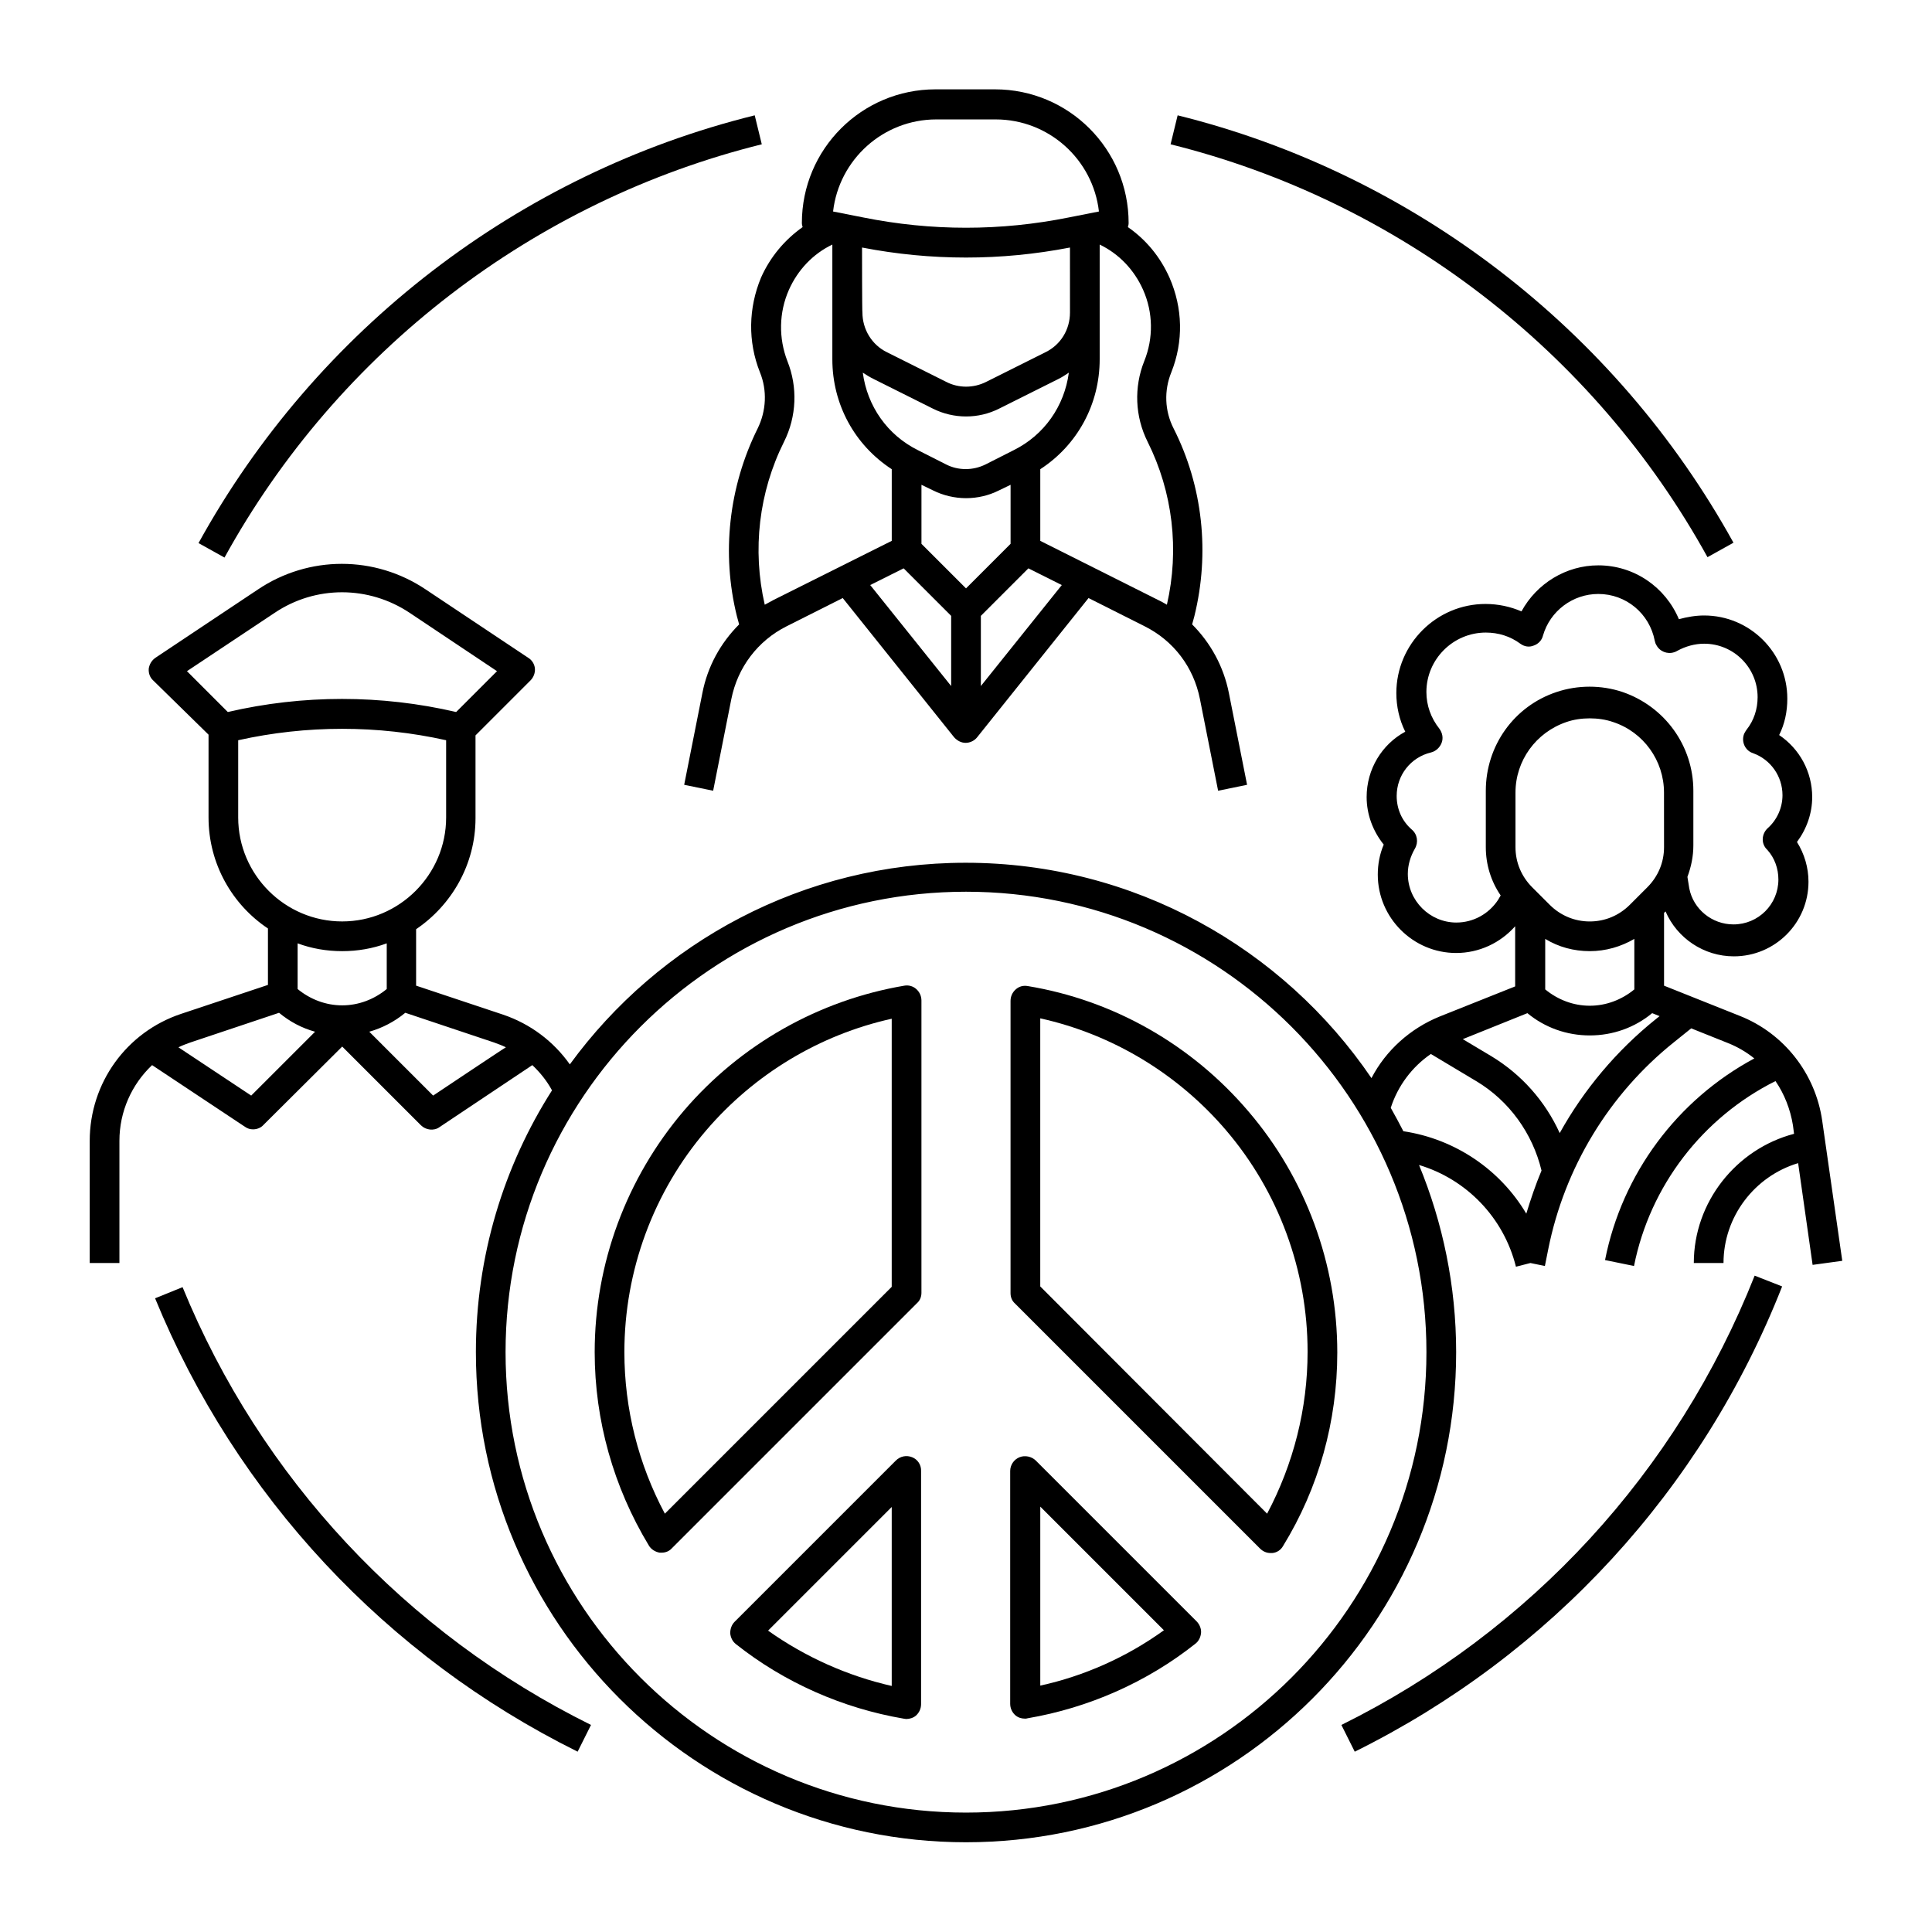<?xml version="1.0" encoding="UTF-8"?>
<!-- Uploaded to: SVG Repo, www.svgrepo.com, Generator: SVG Repo Mixer Tools -->
<svg fill="#000000" width="800px" height="800px" version="1.1" viewBox="144 144 512 512" xmlns="http://www.w3.org/2000/svg">
 <g>
  <path d="m632.22 478.13-5.312-37.098c-1.77-12.496-10.137-23.223-21.941-27.848l-19.977-7.969v-19.285l0.395-0.395c3.051 7.086 10.137 11.906 18.105 11.906 10.922 0 19.777-8.855 19.777-19.777 0-3.738-1.082-7.379-3.051-10.527 2.559-3.445 4.035-7.578 4.035-11.906 0-6.691-3.344-12.793-8.758-16.434 1.477-2.953 2.164-6.199 2.164-9.645 0-12.203-9.938-22.043-22.043-22.043-2.262 0-4.527 0.395-6.691 0.984-3.543-8.461-11.809-14.27-21.352-14.27-8.562 0-16.336 4.82-20.367 12.203-2.953-1.277-6.199-1.969-9.543-1.969-12.988 0-23.617 10.629-23.617 23.617 0 3.543 0.789 7.086 2.363 10.234-6.199 3.344-10.234 9.938-10.234 17.32 0 4.625 1.672 9.055 4.527 12.594-1.082 2.559-1.574 5.215-1.574 7.969 0 11.414 9.348 20.762 20.762 20.762 6.102 0 11.711-2.656 15.645-7.086v15.941l-19.977 7.969c-7.773 3.148-14.27 8.953-18.105 16.336-23.418-34.441-62.879-57.07-107.55-57.07-43 0-81.277 21.059-104.89 53.43-4.328-6.102-10.43-10.727-17.711-13.188l-23.027-7.676v-14.957c9.445-6.394 15.742-17.219 15.742-29.422v-21.941l14.562-14.562c0.789-0.789 1.277-1.969 1.18-3.148-0.098-1.18-0.789-2.262-1.77-2.856l-27.16-18.105c-13.48-9.055-30.996-9.055-44.477 0l-27.16 18.105c-0.984 0.688-1.574 1.672-1.77 2.856-0.098 1.18 0.297 2.363 1.18 3.148l14.664 14.367v21.941c0 12.301 6.297 23.125 15.742 29.422v14.957l-23.027 7.676c-14.461 4.824-24.203 18.305-24.203 33.652v32.375h7.871v-32.375c0-7.773 3.246-14.957 8.66-20.074l24.602 16.336c0.688 0.492 1.379 0.688 2.164 0.688 0.984 0 2.066-0.395 2.754-1.18l20.863-20.762 20.859 20.859c1.277 1.277 3.445 1.574 4.922 0.492l24.602-16.434c2.066 1.969 3.836 4.133 5.215 6.691-12.793 20.074-20.172 43.887-20.172 69.371 0 71.637 58.254 129.89 129.89 129.89 71.637 0 129.89-58.254 129.89-129.89 0-17.516-3.543-34.34-9.84-49.594 12.496 3.738 22.434 13.875 25.684 26.961l3.836-0.984 3.836 0.789 0.887-4.43c4.328-21.648 16.137-41.133 33.359-54.906l4.527-3.641 9.84 3.938c2.461 0.984 4.82 2.363 6.887 4.035-20.367 10.922-35.031 30.504-39.559 53.43l7.676 1.574c4.231-21.254 18.203-39.359 37.492-49.004 2.363 3.445 3.938 7.477 4.625 11.711l0.297 2.262c-15.352 4.035-26.566 18.105-26.566 34.242h7.871c0-12.301 8.266-23.027 19.777-26.469l3.836 26.961zm-415.45-171.71c10.824-7.281 24.895-7.281 35.816 0l23.125 15.449-10.824 10.824c-19.875-4.625-40.641-4.625-60.516 0l-10.824-10.824zm-9.645 54.219v-20.469c18.105-4.035 37-4.035 55.105 0v20.469c0 15.152-12.398 27.551-27.551 27.551-15.156 0.004-27.555-12.395-27.555-27.551zm27.555 35.426c4.133 0 8.07-0.688 11.809-2.066v12.102c-3.344 2.754-7.477 4.328-11.809 4.328-4.328 0-8.461-1.574-11.809-4.328v-12.102c3.738 1.379 7.676 2.066 11.809 2.066zm-24.109 38.277-19.285-12.793c0.984-0.492 2.066-0.887 3.148-1.277l23.52-7.871c2.856 2.363 6.004 4.035 9.543 5.019zm48.215 0-16.926-16.926c3.445-0.984 6.691-2.656 9.543-5.019l23.52 7.871c1.082 0.395 2.164 0.789 3.148 1.277 0.004-0.094-19.285 12.797-19.285 12.797zm326.2-65.828c0 4.035-1.574 7.773-4.43 10.629l-4.625 4.625c-2.856 2.856-6.594 4.43-10.629 4.43s-7.773-1.574-10.629-4.43l-4.625-4.625c-2.856-2.856-4.43-6.594-4.43-10.629v-14.465c0-8.461 5.41-15.941 13.48-18.695 1.969-0.688 4.133-0.984 6.199-0.984 2.066 0 4.231 0.297 6.199 0.984 8.07 2.656 13.48 10.234 13.48 18.695zm-31.488 24.305c3.543 2.164 7.578 3.246 11.809 3.246s8.266-1.18 11.809-3.246v13.383c-3.344 2.754-7.477 4.328-11.809 4.328-4.328 0-8.461-1.574-11.809-4.328zm-23.52-4.332c-7.086 0-12.891-5.805-12.891-12.891 0-2.363 0.688-4.625 1.871-6.691 0.984-1.672 0.688-3.836-0.887-5.117-2.559-2.262-3.938-5.41-3.938-8.855 0-5.512 3.738-10.234 9.055-11.512 1.277-0.297 2.363-1.277 2.856-2.559 0.492-1.277 0.195-2.656-0.59-3.738-2.262-2.856-3.445-6.199-3.445-9.742 0-8.66 7.086-15.742 15.742-15.742 3.344 0 6.496 0.984 9.152 2.953 1.082 0.789 2.363 0.984 3.543 0.492 1.18-0.395 2.164-1.379 2.461-2.656 1.871-6.496 7.871-11.02 14.66-11.02 7.379 0 13.578 5.215 14.957 12.398 0.098 0.395 0.195 0.789 0.395 1.082 0.887 1.77 2.953 2.559 4.723 1.969 0.297-0.098 0.59-0.195 0.887-0.395 2.164-1.18 4.625-1.871 7.086-1.871 7.871 0 14.168 6.394 14.168 14.168 0 3.148-0.984 6.199-2.953 8.66-0.195 0.297-0.395 0.59-0.59 0.984-0.789 1.871 0 4.133 1.871 5.019 0.195 0.098 0.297 0.098 0.492 0.195 4.625 1.672 7.773 6.102 7.773 11.121 0 3.344-1.477 6.594-3.938 8.758-1.574 1.477-1.77 3.938-0.297 5.512 0.098 0.098 0.195 0.195 0.195 0.195 1.969 2.164 2.953 5.019 2.953 7.871 0 6.594-5.312 11.906-11.906 11.906-5.707 0-10.629-4.035-11.711-9.543l-0.492-3.051c0.984-2.656 1.574-5.41 1.574-8.363v-14.465c0-11.906-7.578-22.336-18.793-26.176-5.609-1.871-11.809-1.871-17.418 0-11.316 3.738-18.793 14.27-18.793 26.176v14.953c0 4.625 1.379 9.055 3.938 12.793l-0.688 1.18c-2.461 3.738-6.594 6-11.023 6zm-129.98 235.87c-67.305 0-122.02-54.711-122.02-122.02 0-67.305 54.711-122.02 122.02-122.02s122.02 54.711 122.02 122.02c0 67.305-54.711 122.02-122.02 122.02zm115.91-180.57c-1.082-2.066-2.164-4.133-3.344-6.199 1.871-5.805 5.609-10.824 10.629-14.27l12.004 7.184c8.758 5.215 14.957 13.875 17.32 23.715-1.574 3.738-2.856 7.578-4.035 11.414-6.891-11.609-18.797-19.777-32.574-21.844zm66.914-29.715c-10.43 8.363-19.09 18.695-25.484 30.207-3.836-8.461-10.137-15.547-18.105-20.367l-7.578-4.527 17.121-6.887c4.625 3.836 10.43 5.902 16.531 5.902s11.906-2.066 16.531-5.902l1.969 0.789z"/>
  <path d="m345.39 242.66c1.969 4.82 1.672 10.234-0.59 14.859-7.676 15.449-9.645 33.16-5.512 49.789l0.59 2.164c-4.922 4.922-8.363 11.121-9.742 18.203l-4.82 24.305 7.676 1.574 4.82-24.305c1.672-8.363 6.988-15.449 14.66-19.285l14.859-7.477 29.52 36.898c0.789 0.887 1.871 1.477 3.051 1.477 1.18 0 2.363-0.59 3.051-1.477l29.52-36.898 14.859 7.477c7.676 3.836 12.988 10.824 14.66 19.285l4.82 24.305 7.676-1.574-4.82-24.305c-1.379-6.988-4.82-13.285-9.742-18.203l0.59-2.164c4.133-16.727 2.262-34.441-5.512-49.789-2.363-4.625-2.559-10.035-0.59-14.859 3.246-8.168 3.051-17.023-0.492-25.094-2.461-5.512-6.199-10.035-11.02-13.383 0.098-0.297 0.195-0.688 0.195-1.082 0-19.582-15.844-35.426-35.426-35.426h-15.742c-19.582 0-35.426 15.844-35.426 35.426 0 0.395 0.098 0.688 0.195 1.082-4.723 3.344-8.562 7.871-11.02 13.383-3.34 8.07-3.535 16.926-0.289 25.094zm27.059-33.062c9.152 1.77 18.301 2.656 27.551 2.656s18.402-0.887 27.551-2.656l0.004 17.219c0 4.527-2.461 8.562-6.496 10.527l-15.742 7.871c-3.344 1.672-7.281 1.672-10.527 0l-15.742-7.871c-4.035-1.969-6.496-6.102-6.496-10.527-0.102 0-0.102-17.219-0.102-17.219zm3.051 34.832 15.742 7.871c2.754 1.379 5.805 2.066 8.758 2.066 3.051 0 6.004-0.688 8.758-2.066l15.742-7.871c0.984-0.492 1.871-1.082 2.754-1.672-1.18 8.855-6.496 16.531-14.66 20.566l-7.379 3.738c-3.344 1.672-7.281 1.672-10.527 0l-7.379-3.738c-8.168-4.035-13.48-11.711-14.66-20.566 0.883 0.59 1.867 1.184 2.852 1.672zm24.504 55.5-11.809-11.809v-15.645l3.051 1.477c2.754 1.379 5.805 2.066 8.758 2.066 3.051 0 6.004-0.688 8.758-2.066l3.051-1.477v15.645zm-16.531-5.312 12.594 12.594v18.598l-21.453-26.766zm20.465 31.191v-18.598l12.594-12.594 8.855 4.43zm43.297-86.102c-2.754 6.887-2.461 14.66 0.887 21.352 6.691 13.383 8.461 28.633 5.117 43.199-0.789-0.492-1.574-0.887-2.363-1.277l-31.191-15.645v-18.992c9.84-6.394 15.742-17.219 15.742-29.125v-30.406c5.117 2.461 9.152 6.691 11.512 12.004 2.66 6 2.758 12.793 0.297 18.891zm-55.105-64.059h15.742c14.07 0 25.781 10.629 27.355 24.402l-7.969 1.574c-18.105 3.641-36.406 3.641-54.516 0l-7.969-1.574c1.574-13.773 13.285-24.402 27.355-24.402zm-39.062 45.168c2.363-5.312 6.394-9.543 11.512-12.004v30.406c0 11.906 5.902 22.73 15.742 29.125v18.992l-31.293 15.645c-0.789 0.395-1.574 0.887-2.363 1.277-3.344-14.562-1.574-29.816 5.117-43.199 3.344-6.691 3.641-14.465 0.887-21.352-2.359-6.098-2.258-12.891 0.398-18.891z"/>
  <path d="m388.19 486.59v-77.441c0-1.18-0.492-2.262-1.379-3.051-0.887-0.789-2.066-1.082-3.148-0.887-22.633 3.836-43.395 15.547-58.449 33.16-15.254 17.914-23.617 40.543-23.617 63.965 0 18.105 5.019 35.816 14.367 51.266 0.59 0.984 1.672 1.672 2.856 1.871h0.492c1.082 0 2.066-0.395 2.754-1.18l64.945-64.945c0.785-0.691 1.18-1.676 1.18-2.758zm-67.996 58.551c-6.988-13.086-10.727-27.75-10.727-42.805 0-21.551 7.676-42.41 21.648-58.746 12.793-14.957 30.109-25.387 49.199-29.617v71.047z"/>
  <path d="m416.33 405.31c-1.18-0.195-2.262 0.098-3.148 0.887-0.887 0.789-1.379 1.871-1.379 3.051v77.441c0 1.082 0.395 2.066 1.18 2.754l64.945 64.945c0.789 0.789 1.77 1.18 2.754 1.18h0.492c1.18-0.098 2.262-0.789 2.856-1.871 9.445-15.352 14.367-33.062 14.367-51.266 0-23.418-8.363-46.148-23.52-63.863-15.055-17.711-35.816-29.52-58.547-33.258zm63.469 139.83-60.121-60.223v-71.047c19.09 4.231 36.406 14.66 49.199 29.617 13.973 16.336 21.648 37.195 21.648 58.746 0 15.059-3.738 29.719-10.727 42.906z"/>
  <path d="m385.73 530.18c-1.477-0.59-3.148-0.297-4.328 0.887l-42.707 42.707c-0.789 0.789-1.18 1.871-1.18 3.051 0.098 1.082 0.59 2.164 1.477 2.856 12.891 10.234 28.34 17.023 44.477 19.777 0.195 0 0.395 0.098 0.688 0.098 0.887 0 1.871-0.297 2.559-0.887 0.887-0.789 1.379-1.871 1.379-3.051v-61.695c0.098-1.676-0.887-3.152-2.363-3.742zm-38.18 45.953 32.766-32.766v47.43c-11.707-2.66-22.926-7.68-32.766-14.664z"/>
  <path d="m418.5 531.07c-1.082-1.082-2.856-1.477-4.328-0.887-1.477 0.59-2.461 2.066-2.461 3.641v61.695c0 1.18 0.492 2.262 1.379 3.051 0.688 0.59 1.574 0.887 2.559 0.887 0.195 0 0.395 0 0.688-0.098 16.137-2.754 31.586-9.543 44.477-19.777 0.887-0.688 1.379-1.77 1.477-2.856 0.098-1.082-0.395-2.262-1.18-3.051zm1.184 59.633v-47.43l32.766 32.766c-9.84 7.086-21.059 12.105-32.766 14.664z"/>
  <path d="m345.88 182.24-1.871-7.676c-62.484 15.449-116.21 56.777-147.4 113.36l6.887 3.836c30.113-54.711 82.066-94.562 142.39-109.52z"/>
  <path d="m192.38 485.11-7.281 2.953c21.453 52.348 61.203 94.957 111.98 120.15l3.543-7.086c-49.105-24.305-87.578-65.535-108.24-116.02z"/>
  <path d="m499.48 601.13 3.543 7.086c51.855-25.684 92.102-69.469 113.26-123.3l-7.281-2.856c-20.566 51.957-59.434 94.27-109.52 119.07z"/>
  <path d="m596.5 291.66 6.887-3.836c-31.191-56.484-84.918-97.812-147.3-113.26l-1.871 7.676c60.223 14.957 112.18 54.809 142.29 109.42z"/>
 </g>
</svg>